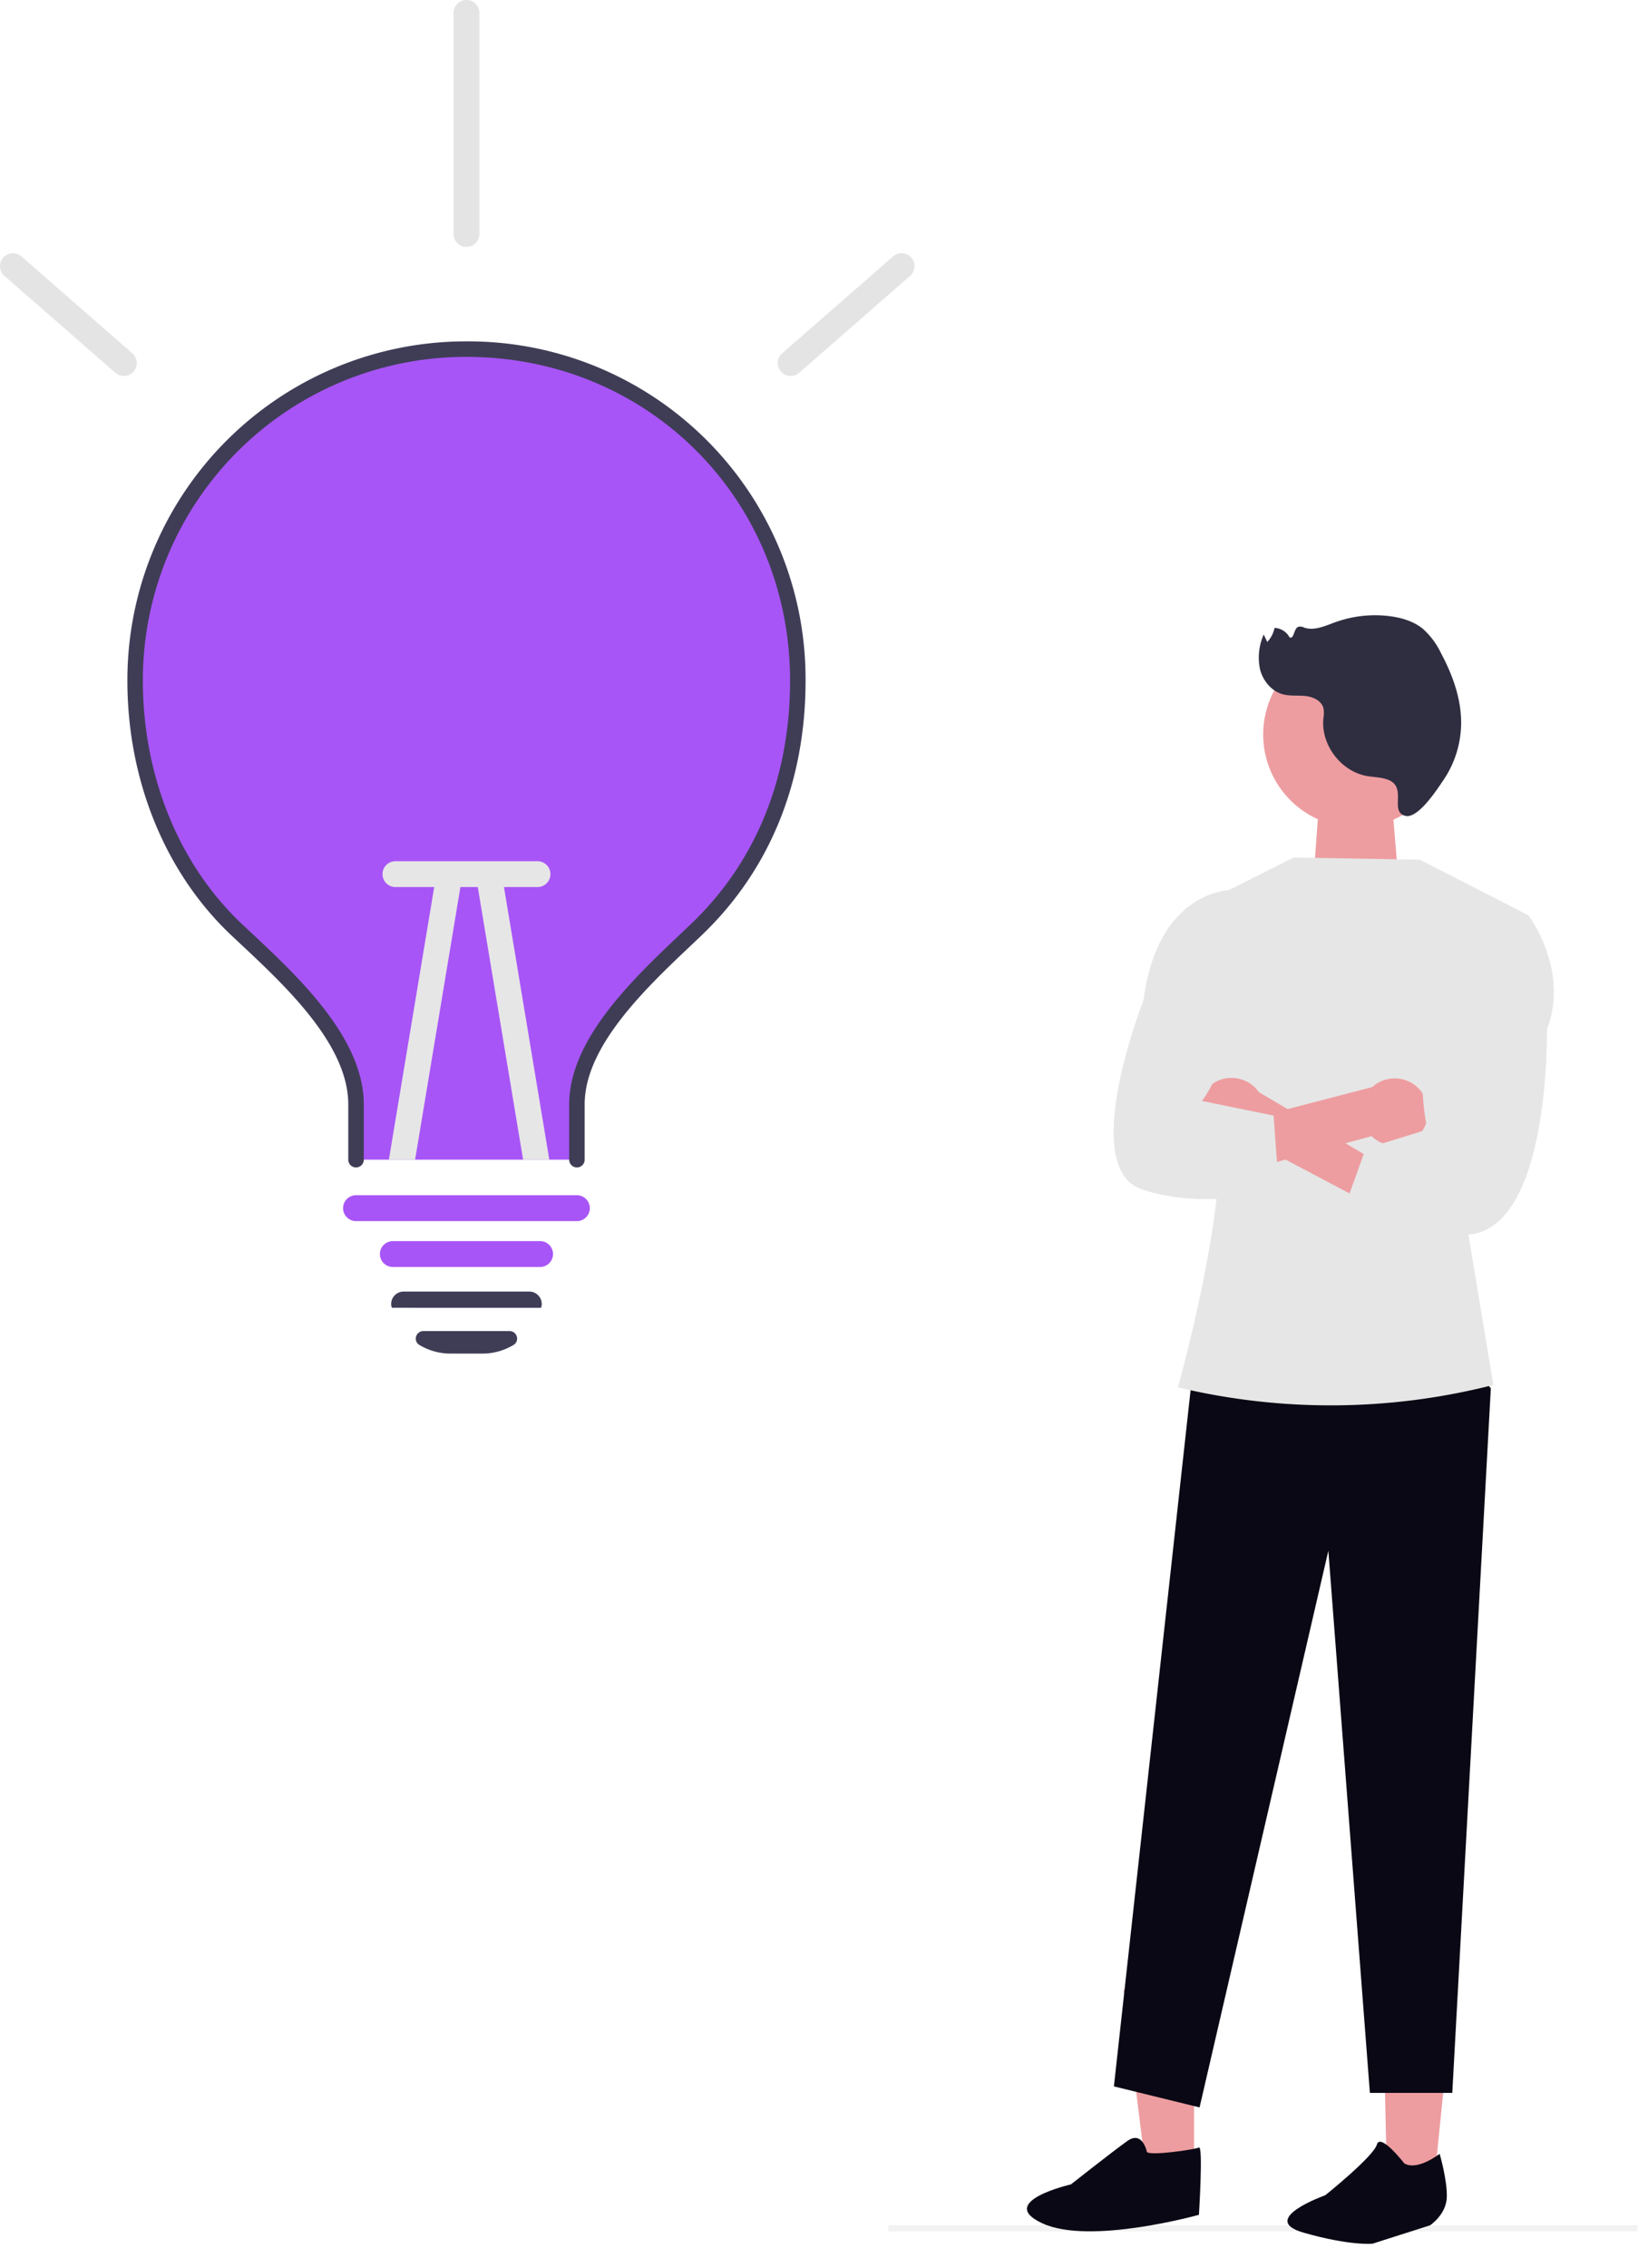 <svg xmlns="http://www.w3.org/2000/svg" width="578.277" height="800.175" viewBox="0 0 578.277 800.175" xmlns:xlink="http://www.w3.org/1999/xlink" role="img" artist="Katerina Limpitsouni" source="https://undraw.co/"><g transform="translate(-724.694 -161.92)"><path d="M2.659,0h25.91l3.063,36.91H0Z" transform="translate(1187.633 445.974)" fill="#ed9da0"/><path d="M119.292,695.818h-16.85l-8.017-65H119.3Z" transform="translate(1026.956 233.102)" fill="#ed9da0"/><path d="M43.023,62.073l-16.093,5L0,7.374,23.752,0Z" transform="matrix(0.921, 0.391, -0.391, 0.921, 1215.728, 857.147)" fill="#ed9da0"/><path d="M934.651,838.123H670.4v-2.159H935.043Z" transform="translate(367.928 110.955)" fill="#f2f2f2"/><g transform="translate(724.694 161.92)"><path d="M557.7,313.9c0,35.246-12.314,65.338-35.748,87.732-16.629,15.9-42.242,38.183-42.242,61.744v19.493H401.72V463.376c0-23.807-25.714-46.137-42.242-61.744-22.9-21.609-35.748-53.745-35.748-87.732v-.721a116.985,116.985,0,0,1,233.97.721Z" transform="translate(-276.037 -73.755)" fill="#A855F7"/><path d="M479.446,485.378a2.737,2.737,0,0,1-2.737-2.736v-19.5c0-22.918,22.6-44.313,39.107-59.935,1.368-1.3,2.7-2.554,3.98-3.781,22.831-21.826,34.9-51.48,34.9-85.756,0-64.06-50.181-114.242-114.241-114.242h-.323a114.048,114.048,0,0,0-113.919,113.6v.639c0,33.568,12.715,64.821,34.886,85.75,1.123,1.061,2.29,2.153,3.487,3.274C381.3,418.344,404.2,439.779,404.2,463.146v19.5a2.736,2.736,0,1,1-5.473,0v-19.5c0-20.993-21.892-41.491-37.88-56.463q-1.8-1.688-3.5-3.288c-23.26-21.958-36.6-54.66-36.6-89.724v-.657A119.531,119.531,0,0,1,440.123,193.954h.338A119.089,119.089,0,0,1,560.168,312.423q0,.625,0,1.25c0,35.807-12.653,66.829-36.589,89.712-1.285,1.229-2.623,2.5-4,3.8-15.78,14.939-37.4,35.4-37.4,55.96v19.5a2.736,2.736,0,0,1-2.736,2.736Z" transform="translate(-275.774 -73.527)" fill="#3f3d56"/><path d="M475.035,551.057H423.042a4.561,4.561,0,1,1,0-9.122h51.993a4.561,4.561,0,1,1,0,9.122Z" transform="translate(-284.359 -104.093)" fill="#A855F7"/><path d="M455.848,584.671h-11.19a21.389,21.389,0,0,1-11.032-3.056,2.548,2.548,0,0,1-1.157-2.932,2.633,2.633,0,0,1,2.556-1.954h30.456a2.633,2.633,0,0,1,2.556,1.954,2.548,2.548,0,0,1-1.157,2.932,21.386,21.386,0,0,1-11.032,3.056Z" transform="translate(-285.579 -107.149)" fill="#3f3d56"/><path d="M475.427,567.176l-52.3-.006-.162-.347a4.311,4.311,0,0,1,.821-3.7,4.429,4.429,0,0,1,3.487-1.686h44.293a4.429,4.429,0,0,1,3.487,1.687,4.285,4.285,0,0,1,.831,3.655l-.082.352Z" transform="translate(-284.742 -105.806)" fill="#3f3d56"/><path d="M315.17,203.171a4.543,4.543,0,0,1-3-1.125l-39.167-34.189a4.561,4.561,0,1,1,6-6.872l39.167,34.189a4.561,4.561,0,0,1-3,8Z" transform="translate(-271.444 -70.532)" fill="#e4e4e4"/><path d="M577.02,203.171a4.561,4.561,0,0,1-3-8l39.166-34.191a4.561,4.561,0,1,1,6,6.872l-39.167,34.189a4.542,4.542,0,0,1-3,1.128Z" transform="translate(-297.884 -70.532)" fill="#e4e4e4"/><path d="M486.78,533.312H408.79a4.561,4.561,0,1,1,0-9.122h77.99a4.561,4.561,0,0,1,0,9.122Z" transform="translate(-283.107 -102.534)" fill="#A855F7"/><path d="M447.427,403.059l-16.218,97.483H421.95l16.474-98.979a4.563,4.563,0,1,1,9,1.5Z" transform="translate(-284.664 -91.428)" fill="#e6e6e6"/><path d="M481.591,500.541h-9.258l-16.218-97.483a4.563,4.563,0,1,1,9-1.5Z" transform="translate(-287.659 -91.428)" fill="#e6e6e6"/><path d="M419.485,399.561A4.561,4.561,0,0,1,424.045,395h50.163a4.561,4.561,0,1,1,0,9.122H424.045A4.561,4.561,0,0,1,419.485,399.561Z" transform="translate(-284.447 -91.186)" fill="#e6e6e6"/><path d="M451.542,149.042a4.561,4.561,0,0,1-4.561-4.561V66.491a4.561,4.561,0,0,1,9.122,0v77.99a4.561,4.561,0,0,1-4.561,4.561Z" transform="translate(-286.863 -61.931)" fill="#e4e4e4"/></g><path d="M870.775,559.068,881.3,571.3,867.688,819.871H838.6L823.941,628.6,778.471,825l-30.238-7.416,27.494-249.45Z" transform="translate(369.715 80.374)" fill="#090814"/><path d="M782.2,402.9l28.96-14.53,44.535.783,38.325,19.611-21.806,108.9,9.419,56.78h0a232.26,232.26,0,0,1-111.073.915l-.291-.07s21.648-76.81,12.432-100.251Z" transform="translate(370.272 76.059)" fill="#e6e6e6"/><path d="M865.238,346.74a32.8,32.8,0,1,0,0,.243Z" transform="translate(371.015 74.181)" fill="#ed9da0"/><path d="M778.028,480.382a11.752,11.752,0,0,0,17.071,5.769l58.8,31.084,1.9-14.324-57.139-33.694a11.815,11.815,0,0,0-20.64,11.164Z" transform="translate(370.447 77.976)" fill="#ed9da0"/><path d="M856.46,482.854a11.752,11.752,0,0,1-17.92,1.895l-64.182,17.466.559-18.186,63.845-16.582a11.815,11.815,0,0,1,17.7,15.41Z" transform="translate(370.376 77.981)" fill="#ed9da0"/><path d="M880.111,409.05l12.514-.784s14.651,19.332,6.525,40.31c0,0,1.408,75.358-31.041,72.262s-42.7-3.1-42.7-3.1l9.74-27.17,21.79-6.728s-6.716-29.624,6-41.95Z" transform="translate(371.666 76.562)" fill="#e6e6e6"/><path d="M791.7,408.609l-1.769-9.067s-26.083-.615-31.24,38.91c0,0-23.455,59.15-.465,66.767s48.279,0,48.279,0l-1.9-26.087-25.294-5.16s13.067-16.906,5.952-31.57Z" transform="translate(369.713 76.341)" fill="#e6e6e6"/><path d="M843.831,363.077c-2.412-.947-5.084-.9-7.634-1.365-9.118-1.68-16.151-10.977-15.285-20.208a11.122,11.122,0,0,0,.059-3.622c-.632-2.634-3.559-4.048-6.249-4.363s-5.468.088-8.084-.612c-4.039-1.082-7.057-4.766-8.08-8.82a19.979,19.979,0,0,1,1.3-12.266l1.255,2.617a10.169,10.169,0,0,0,2.57-4.975,6.413,6.413,0,0,1,5.3,3.355c1.621.724,1.423-2.98,3.039-3.713a3.034,3.034,0,0,1,2.153.28c3.561,1.195,7.337-.6,10.865-1.882a41.438,41.438,0,0,1,19.113-2.184c4.288.523,8.617,1.791,11.955,4.531a27.278,27.278,0,0,1,6.312,8.483c4.118,7.7,7.221,16.191,7.137,24.924a36.189,36.189,0,0,1-6.32,20.013c-2.1,3.061-8.9,13.68-13.416,12.511C844.143,374.316,850.624,365.741,843.831,363.077Z" transform="translate(370.976 73.952)" fill="#2f2e41"/><path d="M34.1,6.662S23-1.48,23,2.961,10.414,25.167,10.414,25.167s-20.725,14.8-3.7,14.8S31.14,37.01,31.14,37.01L48.9,25.167s4.441-5.181,2.961-11.1S45.2,0,45.2,0,39.282,8.142,34.1,6.662Z" transform="translate(1189.492 909.293) rotate(16)" fill="#090814"/><path d="M410.489,787.98s-1.532-7.659-6.893-3.83-19.914,15.319-19.914,15.319-26.808,6.127-9.957,13.787,55.147-3.064,55.147-3.064,1.532-24.51,0-23.744S411.255,789.511,410.489,787.98Z" transform="translate(719.091 133.064)" fill="#090814"/></g></svg>